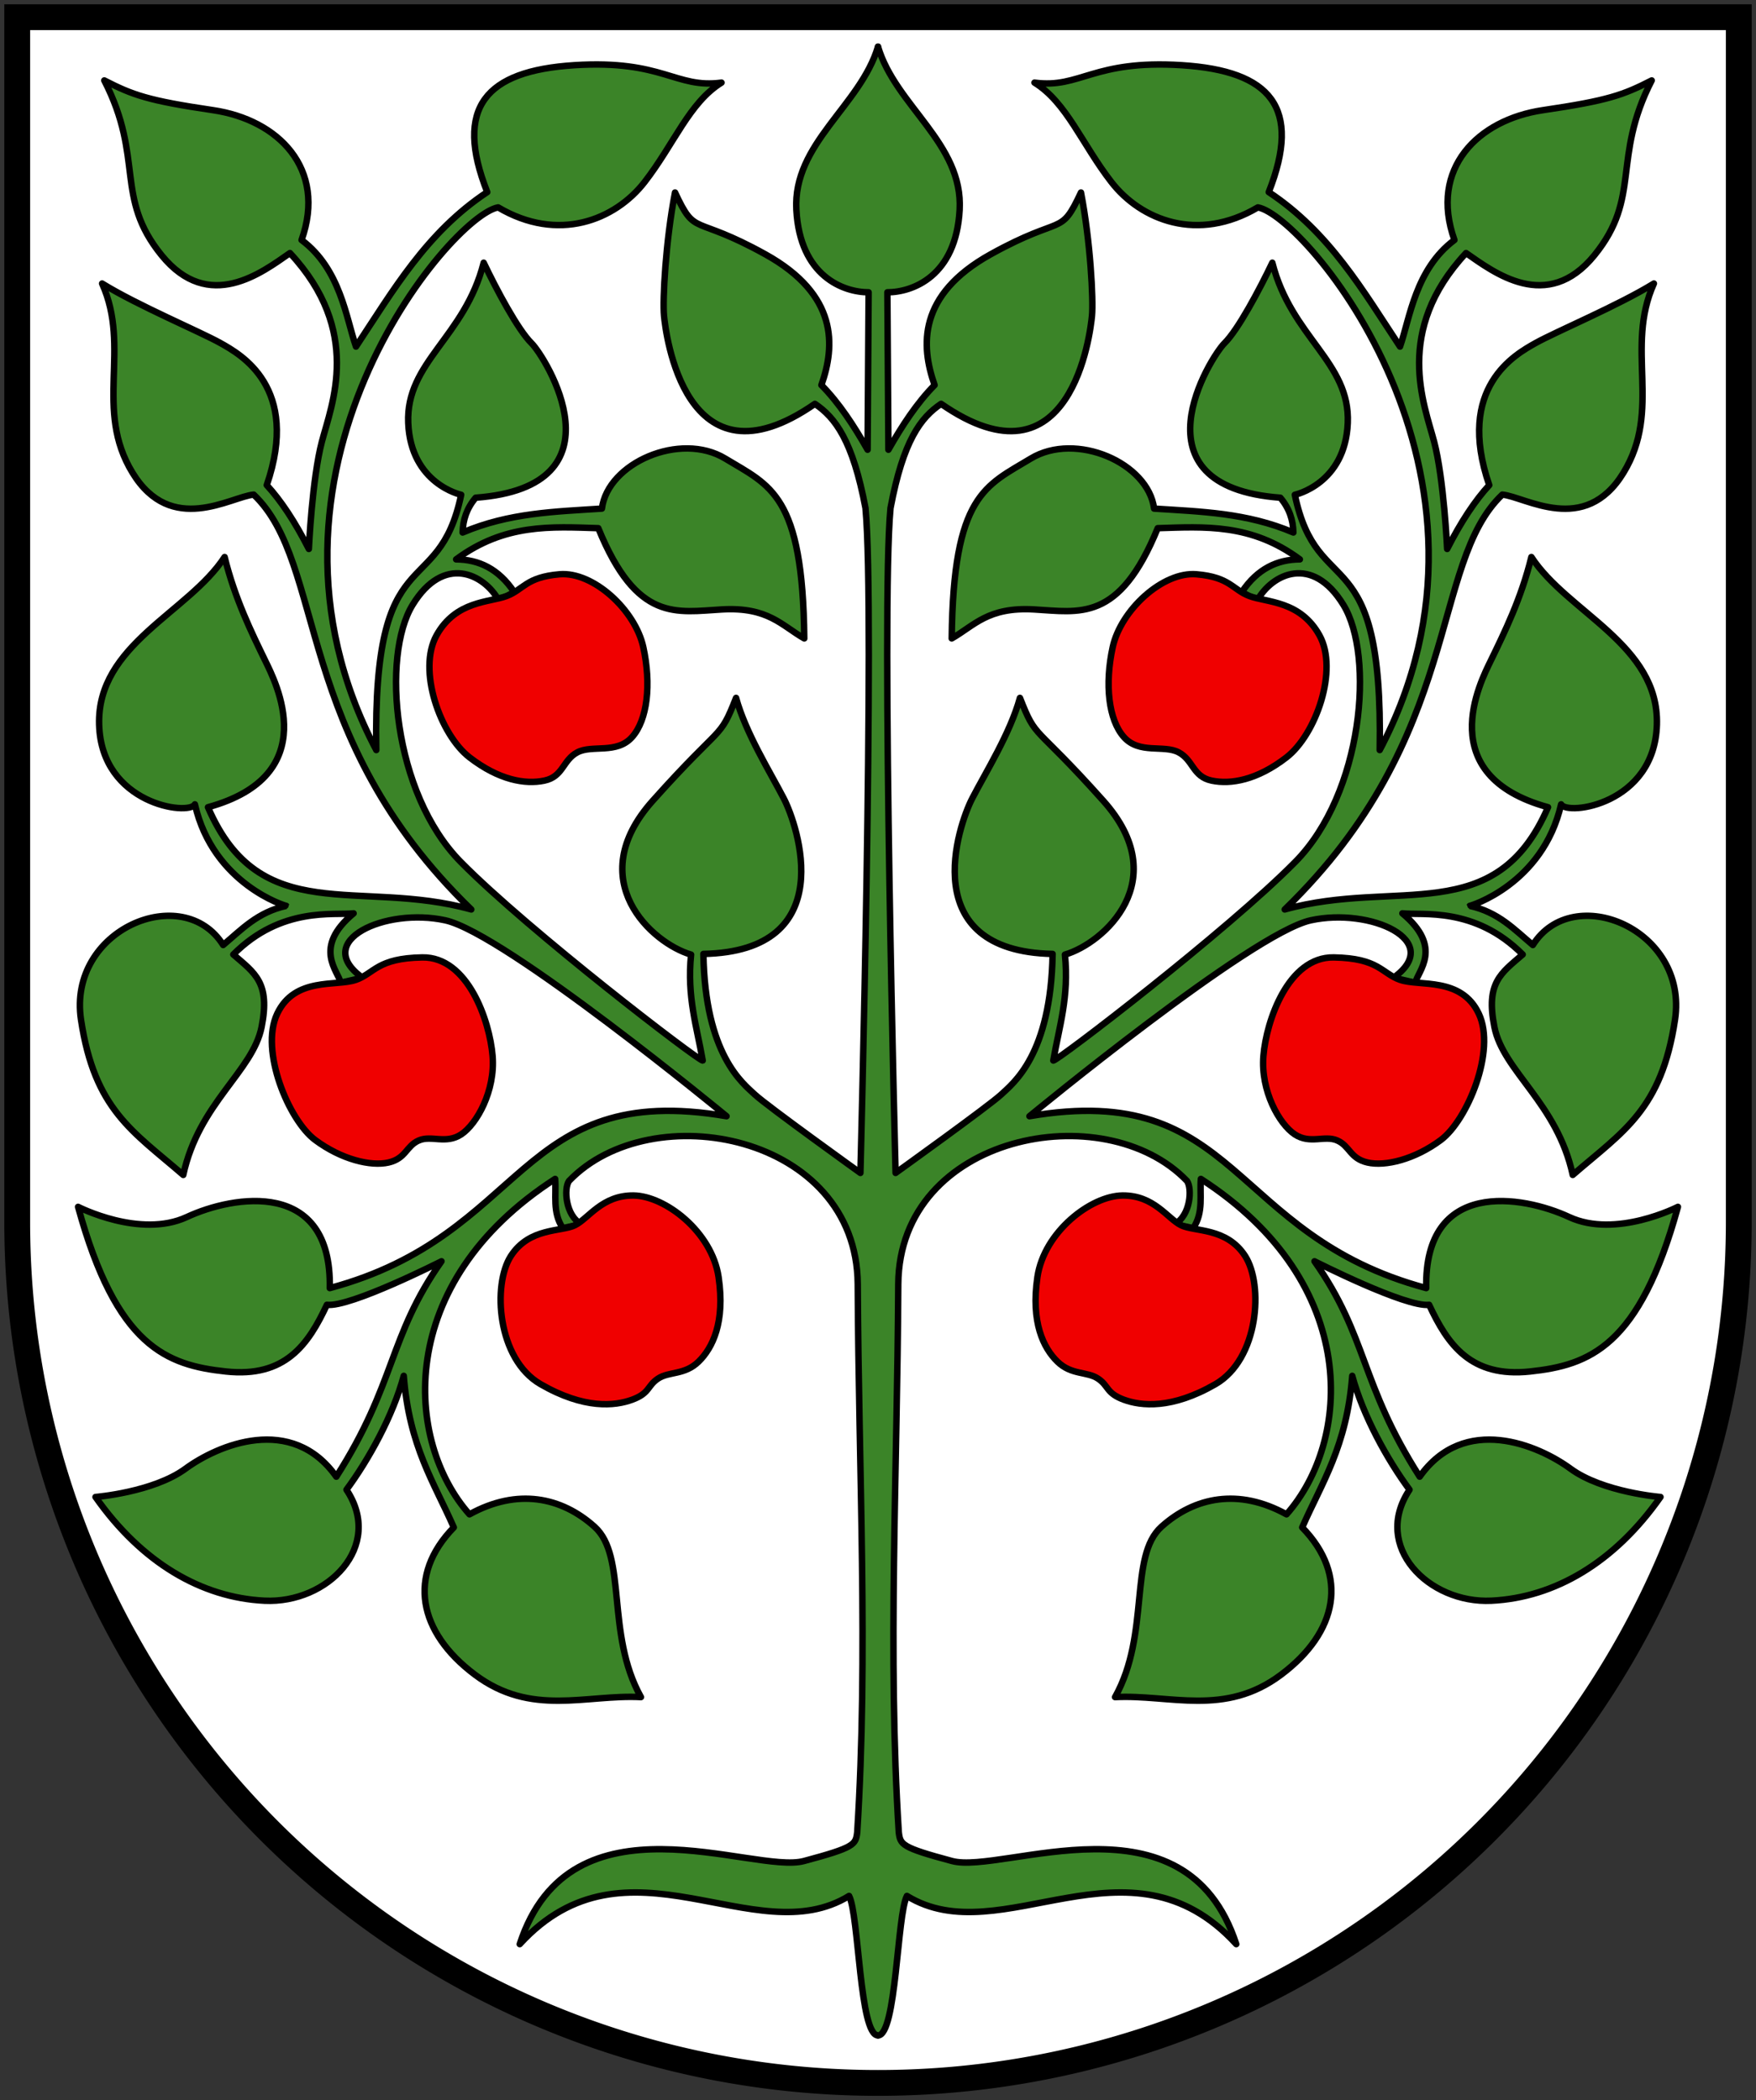 <?xml version="1.0"?>
<svg viewBox="0 0 408 488" xmlns="http://www.w3.org/2000/svg" xmlns:xlink="http://www.w3.org/1999/xlink">
<rect x="0" y="0" width="408" height="488" fill="#333333" stroke="none"/>
<path d="m4 4v280a200 200 0 0 0 400 0v-280z" fill="#fff" stroke="#000" stroke-width="6"/>
<path d="m204 11.63v461.2" fill="none" stroke="#3b8428"/>
<g id="a" stroke="#000" stroke-width="1.5">
<path d="m204 10.84c-4.08 13.77-19.81 22.48-18.97 37.92.84 15.48 10.98 19.16 16.79 19.16l-.24 36.58c-3.18-5.59-6.6-10.84-10.73-15.02 3.2-9.1 3.95-20.97-13.03-30.39s-16.1-3.91-20.98-14.36c-2.19 11.29-2.91 24.93-2.56 28.62.34 3.7 4.73 41.55 35.06 20.49 4.71 3.17 8.79 8.5 11.75 24.21 2.26 23.71-1.18 154.5-1.18 154.5s-21.7-15.58-24.51-18.2c-2.81-2.63-11.59-9.27-11.97-32.69 32-.63 21.85-29.98 18.71-36.07s-8.86-15.2-11.12-23.43c-3.93 10.01-2.92 5.5-19.38 23.93s-.12 33.11 8.93 35.73c-1 9.87 1.35 16.79 2.7 24.61-.73.28-40.4-30.11-56.21-46.14s-18.45-47.9-11.2-59.73c7.24-11.83 16.6-7.25 20.06-.98l3.54-2.02c-3.64-5.43-8.26-7.55-13.48-7.58 11.31-8.39 22.16-7.58 33.03-7.25 8.99 22 18.16 19.47 28.82 18.88s13.8 3.76 19.04 6.74c-.34-33.46-7.9-35.46-18.37-41.8s-27.31 1.03-28.65 11.63c-10.79.71-21.57.95-32.36 5.56.06-2.91.95-5.63 3.03-8.09 35.14-2.6 16.15-32.77 12.98-35.9-3.18-3.13-8.18-12.54-11.12-18.71-4.41 17.4-18.12 23.06-17.53 37.25s12.3 16.68 12.3 16.68c-5.31 25.42-20.57 9-19.72 59.32-33.76-63.99 17.33-124.2 28.31-126.1 13.94 8.25 27.17 2.97 34.04-5.9 6.87-8.86 10.36-18.44 17.86-23.09-10.73 1.43-13.53-5.36-34.21-4.05s-27.97 9.83-20.22 29.49c-14.11 9.34-21.89 22.9-30.5 35.9-2.31-6.68-3.59-17.99-12.64-24.77 5.89-16.59-5.41-27.94-20.56-30.17s-18.67-3.52-25.28-6.91c9.34 18.22 2.3 27.06 13.31 40.62 11.02 13.55 23.41 3.94 29.83-.51 16.89 18.15 9.7 35.15 7.42 43.82-2.28 8.66-3.03 24.94-3.03 24.94-3.26-6.4-6.52-11.29-9.78-14.83 7.82-22.76-6.07-30.39-10.79-33.03s-19.2-8.71-27.47-13.82c6.78 15.06-1.94 29.25 7.08 43.99s22.79 5.56 28.14 5.06c17 16.14 8.92 56.04 50.56 96.4-26.03-7.26-48.99 4.5-61.18-23.76 27-7.42 15.67-29.19 13.31-34.04-3.15-6.49-7.09-14.48-9.44-24.1-8.39 12.91-29.68 20.32-29.16 38.93s20.93 21.22 22.25 18.54c4.26 18.65 21.25 23.67 21.23 23.59-6.68 1.46-10.4 5.52-14.66 9.1-9.33-14.87-36.19-3.62-33.03 17.36s12.07 25.93 23.76 36.07c3.6-16.69 16.14-24.04 18.2-34.38s-1.57-12.51-6.57-16.85c11.18-11.22 23.43-9.04 27.95-9.56-9.62 7.99-3.52 13.46-3.01 16.13l5.06-1.18c-11.92-8.58 5.42-16.37 19.25-13.33s65.35 45.52 65.35 45.52c-48.82-8.38-46.14 27.58-92.19 39.94.51-25.45-22.33-21.57-33.2-16.52-10.87 5.06-25.28-2.36-25.28-2.36 8.93 32.53 20.61 36.79 34.38 38.26s19.12-6.28 23.43-15.5c5.39.67 26.63-10.11 26.63-10.11-12.36 17.53-10.56 28.36-24.44 50.05-10.38-14.66-27.55-7.35-35.05-1.85s-20.9 6.57-20.9 6.57c10.7 15.24 24.62 23.39 39.27 24.1s27.81-12.64 19.04-25.79c5.19-7.02 10.81-17.2 13.31-26.46 1.26 16.41 7.12 24.92 11.63 35.22-10.89 11.17-8.24 24.36 4.89 34.21 13.12 9.85 25.79 4.56 38.59 5.22-8.24-14.75-3.11-32.72-10.79-39.6-7.67-6.88-17.89-9.03-29.05-2.87-14.94-16.82-17.75-53.6 19.9-77.94.32 3.65-.7 7.79 1.79 11.44l4.29-.95c-3.68-1.97-4.09-8.26-2.86-10.01 19.19-20.02 66.85-10.84 67.09 23.95.22 44.07 2.48 86.14-.12 127.4-.36 2.86-.58 3.51-12.38 6.67s-54.24-16.92-66.03 19.31c24.91-27.21 54.6 2.3 76.52-11.2 2.31 4.41 2.41 32.41 6.72 32.41" fill="#3b8428" stroke-linecap="round" stroke-linejoin="round"/>
<path fill="#f00000" d="m133.6 284.7c-3.18 1.57-10.59.48-14.9 7.15s-3.2 23.96 6.91 29.79 17.23 5.1 21.33 3.58c4.1-1.53 3.41-3.2 5.96-4.89s6.17-.77 9.41-3.93 6.21-9.11 4.65-19.66-12.46-18.88-19.78-18.95-10.41 5.34-13.59 6.91zm-50.97-57c-4.46 1.56-14.16-.77-18.23 7.87-4.07 8.63 2.73 24.78 8.82 29.32s12.94 6.18 17.04 5.24 4.08-3.82 7.03-5.12 6.3.95 9.89-1.43 7.94-10.09 7.27-18.23-5.76-23.06-16.33-22.88-11.04 3.68-15.49 5.24m35.07-89.21c-3.98 1.51-11.76 1.03-16.26 9.1s.83 23.12 7.67 28.4 12.94 6.32 17.36 5.39c4.42-.92 4.24-4.75 7.67-6.57 3.43-1.83 9.13.48 12.72-3.54s4.49-12.27 2.61-20.9-11.64-17.61-19.47-16.94-8.32 3.55-12.3 5.06z"/>
</g>
<use transform="matrix(-1 0 0 1 408 0)" xlink:href="#a"/>
</svg>
